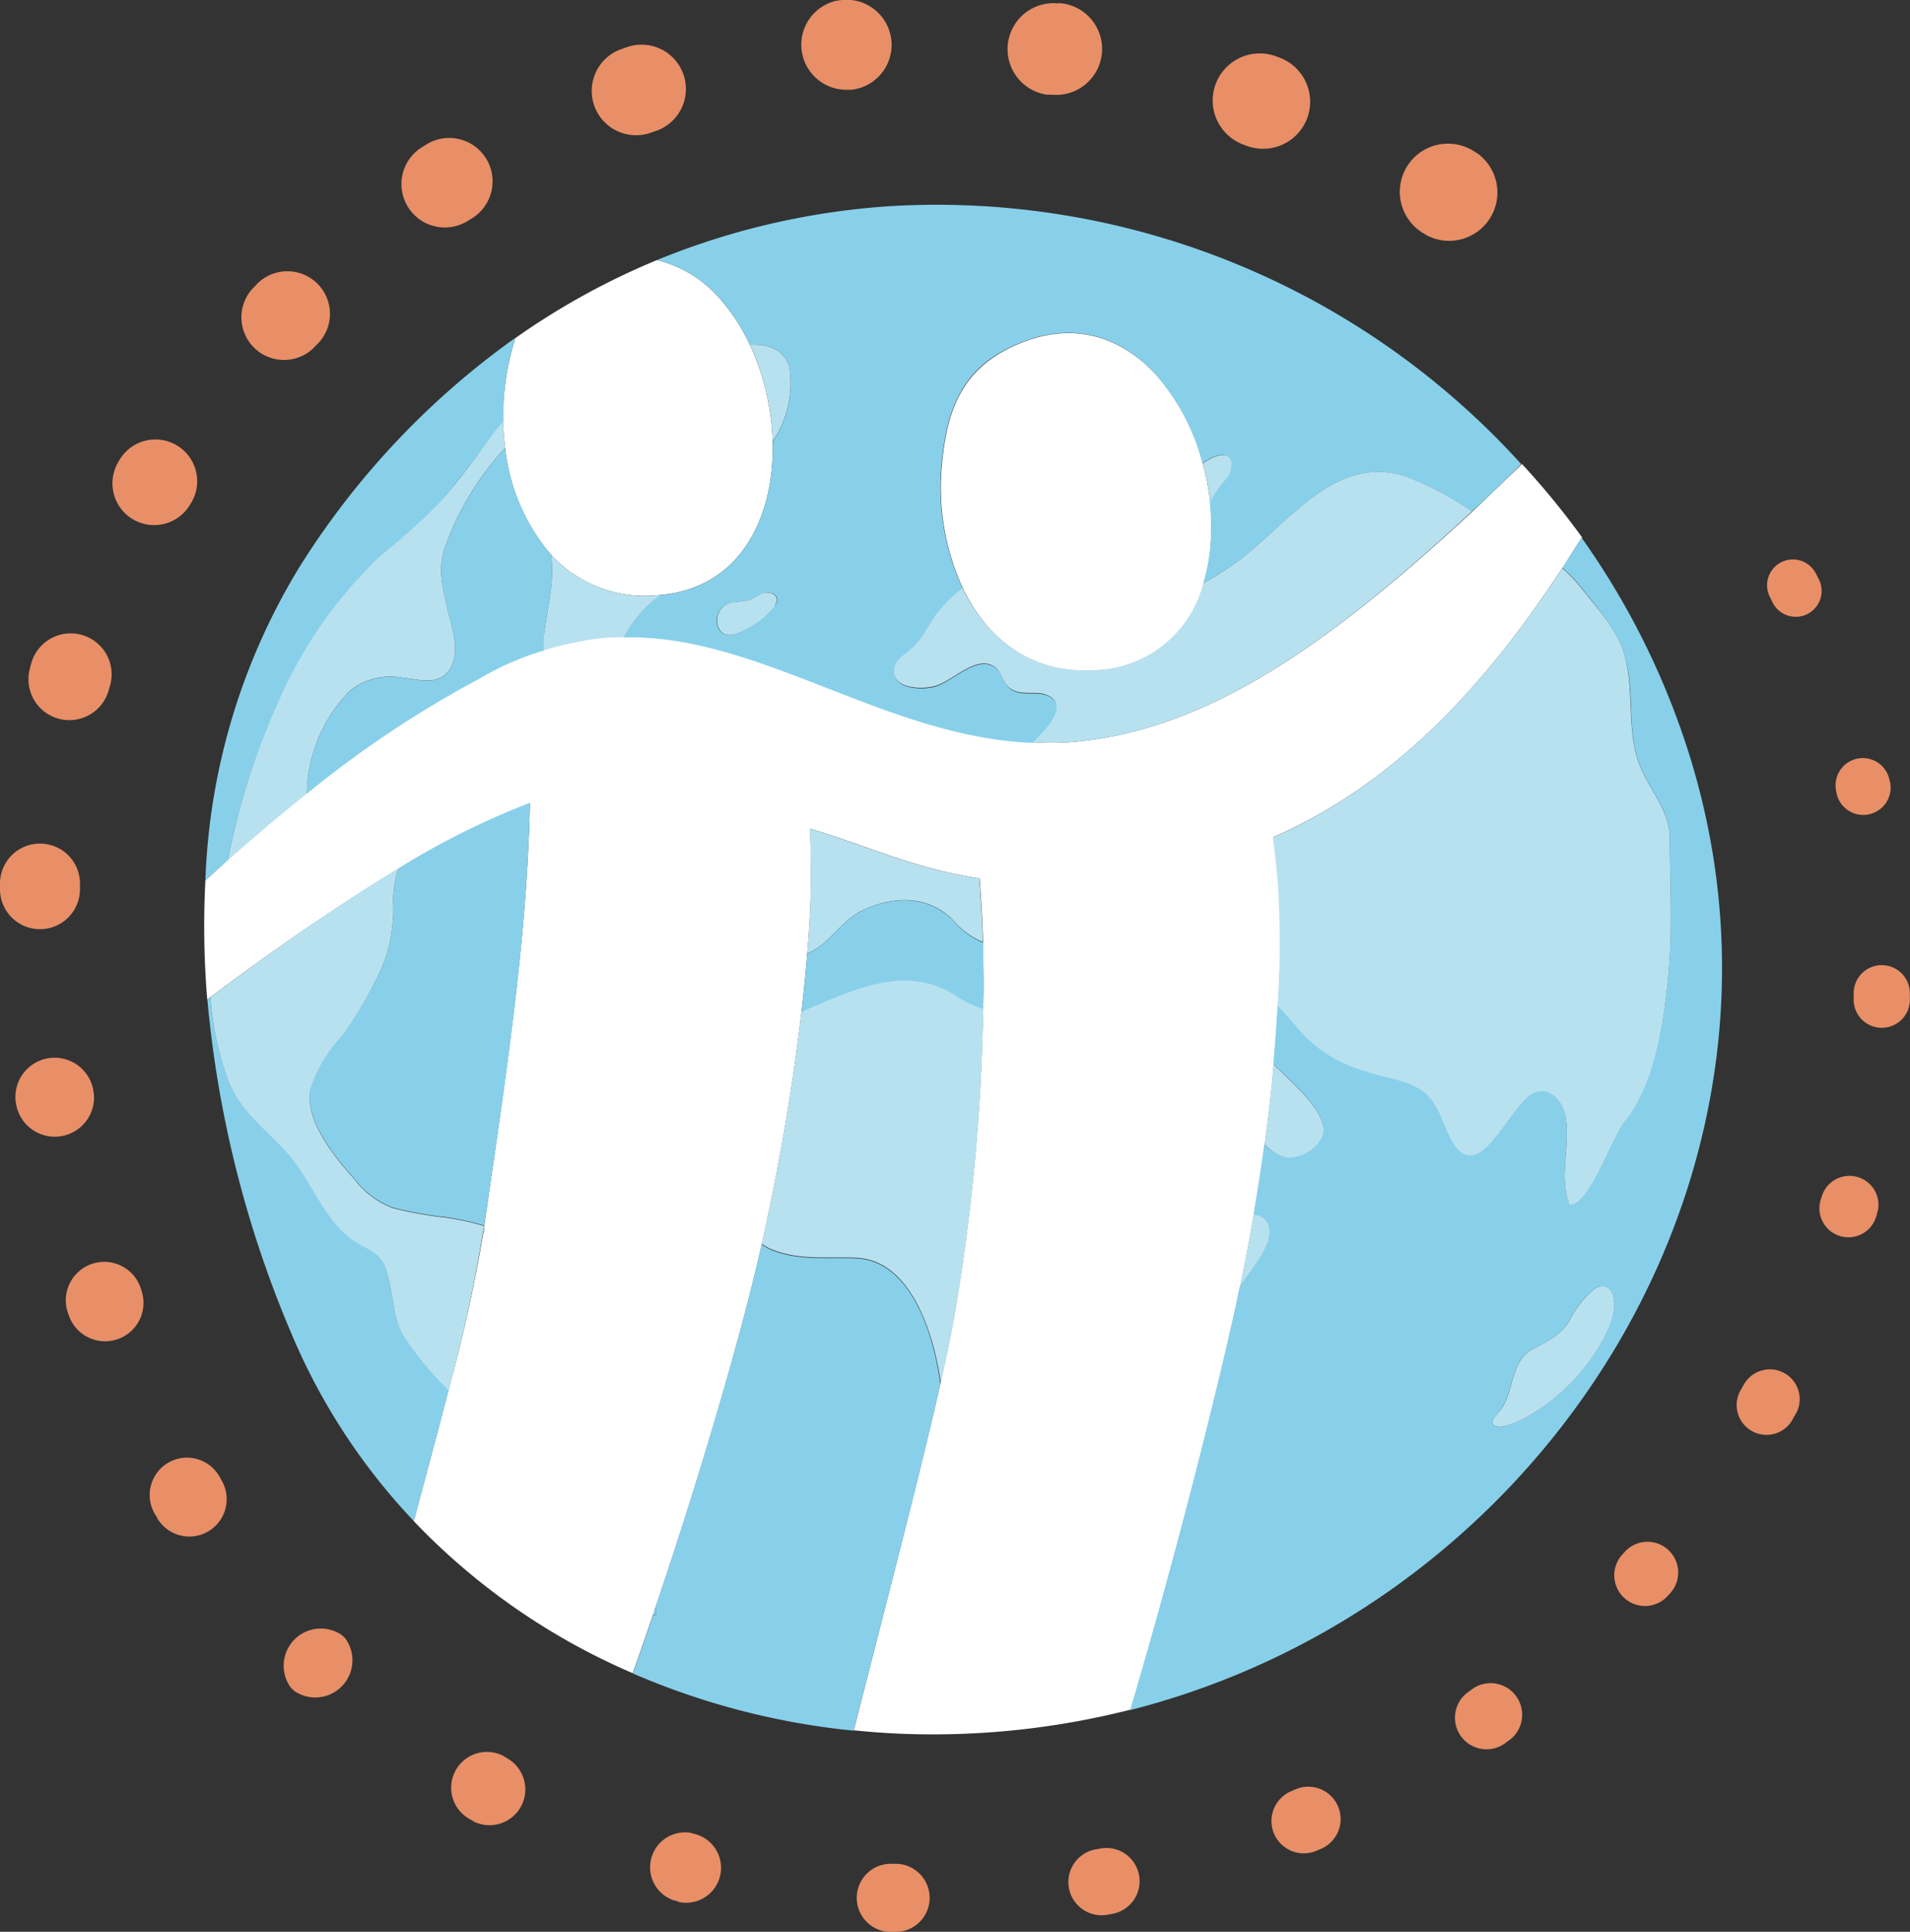 <svg xmlns="http://www.w3.org/2000/svg" viewBox="0 0 154.28 155.99"><rect x="0" y="0" width="154.28" height="155.99" fill="#333333" stroke="none"/><defs><style>.cls-1{fill:#fff;}.cls-2{fill:#e88f67;}.cls-3{fill:#b8e1f0;}.cls-4{fill:#88d0ea;}</style></defs><g id="Calque_2" data-name="Calque 2"><g id="Calque_1-2" data-name="Calque 1"><path class="cls-1" d="M44.5,44.78a10.25,10.25,0,0,0,8.12,3.32l.7-.05c6.51-.57,9.24-6.3,9.09-12.36a20,20,0,0,0-1.83-7.83,15.53,15.53,0,0,0-2.23-3.51A9.91,9.91,0,0,0,53.07,21,58.7,58.7,0,0,0,41.63,27.3,19.7,19.7,0,0,0,40.81,31,19.17,19.17,0,0,0,40.65,34a18.1,18.1,0,0,0,.16,2.21A15.73,15.73,0,0,0,44.5,44.78Z"/><path class="cls-1" d="M88.54,54.13a9.3,9.3,0,0,0,8.68-7,15.25,15.25,0,0,0,.57-3c0-.43.06-.86.06-1.3a19.59,19.59,0,0,0-.1-2.29,20.66,20.66,0,0,0-.59-3.1,17.44,17.44,0,0,0-3.86-7.27c-2.93-3.13-7.1-4.48-12-1.94-3.83,2-4.85,5.28-5.22,9.32a19.4,19.4,0,0,0,1.72,10C79.73,51.55,83.29,54.5,88.54,54.13Z"/><path class="cls-1" d="M122.94,37.47c-1.37,1.32-2.73,2.61-4,3.83C107.15,52.2,97.35,59.07,86.44,59.93c-1,.07-2,.08-3,0-12-.45-22.1-8.8-33.13-8.52H50a16.79,16.79,0,0,0-3.57.43,21.76,21.76,0,0,0-2.47.62,22.84,22.84,0,0,0-5.17,2.25,85.92,85.92,0,0,0-14,9.32c-2.26,1.8-4.41,3.63-6.39,5.39L16.59,71.1a71.75,71.75,0,0,0,.15,9.61l.25-.18c4.2-3.16,9.62-7,15.26-10.42l1.31-.78a62.86,62.86,0,0,1,9.24-4.46C42.59,75.26,41.06,85.6,39.11,99c0,.21,0,.4-.08.61a127.4,127.4,0,0,1-2.8,12.62c-.8,3.11-1.75,6.62-2.81,10.6a53.65,53.65,0,0,0,17.69,12.28c.54-1.51,1.08-3.08,1.63-4.69.07-.2.14-.4.2-.6,3.39-10,6.83-21.5,8.59-29.34l.06-.29A182.15,182.15,0,0,0,64.73,81.8c.2-1.71.35-3.31.47-4.79a72.4,72.4,0,0,0,.24-9.77c0-.1,0-.22,0-.33l.41.13c4.31,1.31,8.07,3.12,13.28,3.89.1,1.37.21,3.09.28,5.15,0,1.59.07,3.38,0,5.39a162.15,162.15,0,0,1-2.1,23.45c-.29,1.83-.75,4.11-1.35,6.8-1.53,6.79-4,16.26-7,28,2,.21,4,.32,6.09.33a64.89,64.89,0,0,0,16.28-2c3.2-10.78,6.59-23.88,8.48-32.45.13-.56.23-1.11.35-1.67.43-2,.8-4,1.13-5.89s.62-3.85.87-5.65q.47-3.45.73-6.47c.15-1.68.26-3.26.34-4.71a75.11,75.11,0,0,0,0-10.33c-.16-1.53-.21-2-.37-3.28,9.54-4.19,16.83-11.8,23.38-21.79.52-.79,1-1.6,1.55-2.42A64.43,64.43,0,0,0,122.94,37.47Z"/><path class="cls-2" d="M146.67,46.28l.19.39a2.09,2.09,0,1,1-3.73,1.87v0l-.18-.36h0a2.08,2.08,0,0,1,3.74-1.84Z"/><path class="cls-2" d="M152.59,62.84l.1.42a2.21,2.21,0,0,1-4.31.94v0h0l-.08-.4h0a2.2,2.2,0,0,1,4.3-.92Z"/><path class="cls-2" d="M154.27,80.36v.43a2.27,2.27,0,0,1-4.54-.13v0l0-.4h0a2.27,2.27,0,1,1,4.53.15Z"/><path class="cls-2" d="M151.67,97.78l-.11.42a2.34,2.34,0,0,1-4.51-1.26h0v0l.12-.38v0a2.34,2.34,0,0,1,4.5,1.27Z"/><path class="cls-2" d="M145.08,114.11l-.21.37a2.41,2.41,0,1,1-4.22-2.31v0h0l.2-.35h0a2.41,2.41,0,0,1,4.22,2.33Z"/><path class="cls-2" d="M135,128.55l-.29.32a2.48,2.48,0,0,1-3.72-3.28h0l.27-.3h0a2.48,2.48,0,0,1,3.71,3.29Z"/><path class="cls-2" d="M122,140.45l-.35.26a2.55,2.55,0,1,1-3-4.12h0l.33-.24h0a2.55,2.55,0,0,1,3,4.12Z"/><path class="cls-2" d="M106.76,149.27l-.4.17a2.61,2.61,0,0,1-2.09-4.79h0l.37-.16h0a2.61,2.61,0,0,1,2.07,4.8Z"/><path class="cls-2" d="M89.91,154.53l-.43.08a2.68,2.68,0,0,1-1-5.27h0l.39-.07h0a2.68,2.68,0,0,1,1,5.27Z"/><path class="cls-2" d="M72.31,156l-.43,0a2.75,2.75,0,1,1,.15-5.5h0l.4,0h0a2.75,2.75,0,0,1-.18,5.5Z"/><path class="cls-2" d="M54.78,153.54l-.42-.11A2.82,2.82,0,0,1,55.79,148h0l.39.11h0a2.82,2.82,0,0,1-1.45,5.45Z"/><path class="cls-2" d="M38.25,147.06l-.38-.21a2.89,2.89,0,0,1,2.77-5.07h0L41,142h0a2.89,2.89,0,0,1-2.79,5.06Z"/><path class="cls-2" d="M23.83,136.6l-.32-.3a3,3,0,0,1,4.1-4.27h0l0,0,.28.27,0,0a3,3,0,0,1-4.11,4.25Z"/><path class="cls-2" d="M12.72,122.59l-.23-.37a3,3,0,0,1,5.23-3l0,0v0l.19.34v0a3,3,0,0,1-5.23,3Z"/><path class="cls-2" d="M5.62,106.38,5.48,106a3.1,3.1,0,0,1,5.88-2v0h0l.12.39h0a3.1,3.1,0,0,1-5.88,1.94Z"/><path class="cls-2" d="M1.33,89.33l-.07-.43a3.17,3.17,0,0,1,6.25-1v0h0l.07.4h0a3.17,3.17,0,0,1-6.25,1Z"/><path class="cls-2" d="M0,71.71v-.44a3.23,3.23,0,0,1,6.46.16v.46A3.23,3.23,0,0,1,0,71.71Z"/><path class="cls-2" d="M2.41,54l.11-.42A3.3,3.3,0,0,1,8.9,55.32v0l-.11.38v0A3.3,3.3,0,0,1,2.41,54Z"/><path class="cls-2" d="M9.46,37.45l.23-.37a3.37,3.37,0,0,1,5.73,3.56l0,0v0l-.21.33,0,0a3.37,3.37,0,0,1-5.7-3.58Z"/><path class="cls-2" d="M20.33,23.38l.31-.32a3.44,3.44,0,1,1,4.95,4.77l0,0h0l-.28.29h0a3.44,3.44,0,0,1-4.94-4.78Z"/><path class="cls-2" d="M34,11.94l.37-.23a3.5,3.5,0,1,1,3.83,5.87l0,0h0l-.34.21h0A3.5,3.5,0,0,1,34,11.94Z"/><path class="cls-2" d="M50.09,4l.41-.14a3.58,3.58,0,1,1,2.37,6.75h0l-.37.13h0A3.58,3.58,0,0,1,50.09,4Z"/><path class="cls-2" d="M67.56.06,68,0a3.64,3.64,0,1,1,.75,7.25h0l-.39,0h0A3.64,3.64,0,0,1,67.56.06Z"/><path class="cls-2" d="M85.46.23l.44.06A3.71,3.71,0,0,1,85,7.65h0l-.4,0h0a3.71,3.71,0,0,1,1-7.36Z"/><path class="cls-2" d="M102.86,4.47l.4.15a3.8,3.8,0,1,1-2.6,7.14h0l-.37-.14h0a3.8,3.8,0,0,1,2.64-7.12Z"/><path class="cls-2" d="M119,12.18l.37.23A3.9,3.9,0,0,1,115.24,19l0,0,0,0-.34-.21h0a3.89,3.89,0,0,1,4.12-6.6Z"/><path class="cls-3" d="M79.11,70.93c-5.21-.77-9-2.58-13.28-3.89l-.41-.13c0,.11,0,.23,0,.33A72.4,72.4,0,0,1,65.2,77a.69.69,0,0,0,.15-.07c1.72-.77,2.61-2.61,4.31-3.41,2.49-1.18,5.17-1.24,7.22.66a6.38,6.38,0,0,0,2.51,1.89C79.32,74,79.21,72.3,79.11,70.93Z"/><path class="cls-4" d="M22.64,56.38a36.19,36.19,0,0,1,8.14-11.51,55.41,55.41,0,0,0,4.44-3.95c1.41-1.6,2.7-3.33,4-5,.48-.65,1-1.3,1.46-1.91A19.17,19.17,0,0,1,40.81,31a19.7,19.7,0,0,1,.82-3.72A65.13,65.13,0,0,0,24.28,45.64,52,52,0,0,0,16.59,71.1l1.81-1.63A59.29,59.29,0,0,1,22.64,56.38Z"/><path class="cls-4" d="M69.66,73.53c-1.7.8-2.59,2.64-4.31,3.41a.69.69,0,0,1-.15.07c-.12,1.48-.27,3.08-.47,4.79.24-.12.47-.25.71-.35,4-1.7,8-3.5,11.88-.93a7.47,7.47,0,0,0,2.11,1c0-2,0-3.8,0-5.39a6.38,6.38,0,0,1-2.51-1.89C74.83,72.29,72.15,72.35,69.66,73.53Z"/><path class="cls-4" d="M32.58,107.82c-.92-1.62-.81-3.61-1.4-5.36-.5-1.47-1.49-1.54-2.66-2.34-2.47-1.71-3.44-5-5.42-7.16-1.82-2-3.84-3.3-4.75-6A24.27,24.27,0,0,1,17,80.53l-.25.18a89.27,89.27,0,0,0,6.82,27.05,50.3,50.3,0,0,0,9.86,15.07c1.06-4,2-7.49,2.81-10.6A26.88,26.88,0,0,1,32.58,107.82Z"/><path class="cls-4" d="M44,50.77c.34-2.22.8-4.15.5-6a15.73,15.73,0,0,1-3.69-8.6,23.35,23.35,0,0,0-4.89,8.1c-.57,1.78-.17,3.07.22,4.89.35,1.61,1.27,3.88-.14,5.28-.89.89-2.42.4-3.51.3a5.21,5.21,0,0,0-4.17,1,12,12,0,0,0-3.53,8.35,85.92,85.92,0,0,1,14-9.32,22.84,22.84,0,0,1,5.17-2.25A8.23,8.23,0,0,1,44,50.77Z"/><path class="cls-4" d="M31.74,74.1A11.43,11.43,0,0,1,30.43,79a31.08,31.08,0,0,1-2.76,4.56,11.6,11.6,0,0,0-2.56,4.24c-.63,2.46,1.88,5.57,3.44,7.29a7.08,7.08,0,0,0,3.2,2.43,30.86,30.86,0,0,0,4.15.75,21.63,21.63,0,0,1,3.21.69c2-13.4,3.48-23.74,3.69-34.13a62.86,62.86,0,0,0-9.24,4.46l-1.31.78a3.48,3.48,0,0,0-.21.48A12.51,12.51,0,0,0,31.74,74.1Z"/><path class="cls-4" d="M136.1,59.85a62.34,62.34,0,0,0-8.35-16.43c-.51.82-1,1.63-1.55,2.42a13.78,13.78,0,0,1,1.62,1.71c1.4,1.81,3,3.49,3.56,5.93s.15,5.09.82,7.55,2.67,4.09,2.68,6.63c0,3.7.22,7.57-.13,11.24s-1.1,8.6-3.52,11.64c-1,1.29-3,7-4.48,6.67-.84-2.33.11-4.6-.28-7-.3-1.78-1.82-2.85-3.15-1.58-2,1.94-4.37,7.74-6.53,2.49-1.05-2.56-1.47-3.36-4.53-4.11-2.83-.69-4.91-1.41-7-3.52-.41-.42-1.23-1.47-2.07-2.29-.08,1.45-.19,3-.34,4.71,1.61,1.6,4.61,4.06,3.94,5.86a3.18,3.18,0,0,1-2.93,1.66,4.1,4.1,0,0,1-1.74-1c-.25,1.8-.53,3.68-.87,5.65a1.32,1.32,0,0,1,1.27,1.15c.24,1.34-1.42,3.18-2.07,4.22l-.33.52c-.12.56-.22,1.11-.35,1.67-1.89,8.57-5.28,21.67-8.48,32.45C125.32,129.42,147.44,93.82,136.1,59.85Zm-14.76,53.8c.93-1.46.72-3.74,2.37-4.66,1.22-.68,2.2-1,3-2.26a8.22,8.22,0,0,1,2.12-2.71c.56-.26,1.2-.29,1.46.63.4,1.44-.64,3.33-1.36,4.46a16,16,0,0,1-5.88,5.46c-.47.24-1.73.82-2.25.58C120.08,114.82,121,114.22,121.34,113.65Z"/><path class="cls-4" d="M69.24,101.62c-2.29-.12-4.49.22-6.72-.61a3.87,3.87,0,0,1-1-.53c-1.76,7.84-5.2,19.31-8.59,29.34a.6.6,0,0,1,0,.62l-.18,0c-.55,1.61-1.09,3.18-1.63,4.69a59.7,59.7,0,0,0,17.83,4.62c3-11.75,5.51-21.22,7-28C75.45,107.84,73.62,101.87,69.24,101.62Z"/><path class="cls-4" d="M52.92,130.44a.6.6,0,0,0,0-.62c-.06.2-.13.4-.2.6Z"/><path class="cls-4" d="M72.19,16.63A59.82,59.82,0,0,0,53.07,21a9.91,9.91,0,0,1,5.28,3.34,15.53,15.53,0,0,1,2.23,3.51c1.46-.08,2.87.34,3.21,2a8.52,8.52,0,0,1-1.38,5.85c.15,6.06-2.58,11.79-9.09,12.36a9.34,9.34,0,0,0-2.8,3.1l-.2.31c11-.28,21.16,8.07,33.13,8.52,1.45-1.35,2.76-3,1.28-3.76-1-.5-2.25.12-3.21-.67-.51-.41-.61-1.27-1.1-1.63-1.47-1.08-3.31,1-4.85,1.51-1.23.36-3.88.17-3.23-1.7.21-.6,1.28-1.17,1.69-1.69.57-.7,1-1.55,1.51-2.27a11.6,11.6,0,0,1,2.23-2.25,19.4,19.4,0,0,1-1.72-10c.37-4,1.39-7.35,5.22-9.32,4.93-2.54,9.1-1.19,12,1.94a17.44,17.44,0,0,1,3.86,7.27,4,4,0,0,1,.65-.41c1.48-.73,2,.1,1.41,1.45a10.76,10.76,0,0,0-1.47,2.06,19.59,19.59,0,0,1,.1,2.29c0,.44,0,.87-.06,1.3a15.25,15.25,0,0,1-.57,3c.7-.42,1.37-.83,2-1.23,4.47-2.87,8.35-9.45,14.45-7.36a26,26,0,0,1,5.24,2.79c1.32-1.22,2.68-2.51,4-3.83A63.72,63.72,0,0,0,72.19,16.63ZM62.72,48.74a7.2,7.2,0,0,1-2.15,1.91c-.86.48-2.19,1.15-2.6-.08a1.49,1.49,0,0,1,1.16-1.93,10.42,10.42,0,0,0,1.46-.19c.34-.13.61-.43,1-.54.92-.27,1.7.42.78,1.21Z"/><path class="cls-3" d="M103.88,93.47a3.18,3.18,0,0,0,2.93-1.66c.67-1.8-2.33-4.26-3.94-5.86q-.27,3-.73,6.47A4.1,4.1,0,0,0,103.88,93.47Z"/><path class="cls-3" d="M102.82,67.63c.16,1.23.21,1.75.37,3.28a75.11,75.11,0,0,1,0,10.33c.84.82,1.66,1.87,2.07,2.29,2.07,2.11,4.15,2.83,7,3.52,3.06.75,3.48,1.55,4.53,4.11,2.16,5.25,4.5-.55,6.53-2.49,1.33-1.27,2.85-.2,3.15,1.58.39,2.36-.56,4.63.28,7,1.51.32,3.46-5.38,4.48-6.67,2.42-3,3.15-7.84,3.52-11.64s.13-7.54.13-11.24c0-2.54-2-4.18-2.68-6.63s-.3-5.06-.82-7.55-2.16-4.12-3.56-5.93a13.78,13.78,0,0,0-1.62-1.71C119.65,55.83,112.36,63.44,102.82,67.63Z"/><path class="cls-3" d="M100.47,103.44c.65-1,2.31-2.88,2.07-4.22a1.32,1.32,0,0,0-1.27-1.15c-.33,1.89-.7,3.86-1.13,5.89Z"/><path class="cls-3" d="M79.43,81.47a7.47,7.47,0,0,1-2.11-1c-3.9-2.57-7.88-.77-11.88.93-.24.1-.47.23-.71.35a182.15,182.15,0,0,1-3.14,18.39l-.06.29a3.87,3.87,0,0,0,1,.53c2.23.83,4.43.49,6.72.61,4.38.25,6.21,6.22,6.74,10.1.6-2.69,1.06-5,1.35-6.8A162.15,162.15,0,0,0,79.43,81.47Z"/><path class="cls-3" d="M86.44,59.93c10.91-.86,20.71-7.73,32.45-18.63a26,26,0,0,0-5.24-2.79c-6.1-2.09-10,4.49-14.45,7.36-.61.4-1.28.81-2,1.23a9.3,9.3,0,0,1-8.68,7c-5.25.37-8.81-2.58-10.77-6.61a11.6,11.6,0,0,0-2.23,2.25C75,50.49,74.6,51.34,74,52c-.41.52-1.48,1.09-1.69,1.69-.65,1.87,2,2.06,3.23,1.7,1.54-.46,3.38-2.59,4.85-1.51.49.36.59,1.22,1.1,1.63,1,.79,2.23.17,3.21.67,1.48.75.17,2.41-1.28,3.76C84.44,60,85.43,60,86.44,59.93Z"/><path class="cls-3" d="M63.79,29.84c-.34-1.64-1.75-2.06-3.21-2a20,20,0,0,1,1.83,7.83A8.52,8.52,0,0,0,63.79,29.84Z"/><path class="cls-3" d="M28.32,55.73a5.21,5.21,0,0,1,4.17-1c1.09.1,2.62.59,3.51-.3,1.41-1.4.49-3.67.14-5.28-.39-1.82-.79-3.11-.22-4.89a23.35,23.35,0,0,1,4.89-8.1A18.1,18.1,0,0,1,40.65,34c-.51.61-1,1.26-1.46,1.91-1.27,1.71-2.56,3.44-4,5a55.41,55.41,0,0,1-4.44,3.95,36.19,36.19,0,0,0-8.14,11.51A59.29,59.29,0,0,0,18.4,69.47c2-1.76,4.13-3.59,6.39-5.39A12,12,0,0,1,28.32,55.73Z"/><path class="cls-3" d="M39.11,99a21.63,21.63,0,0,0-3.21-.69,30.86,30.86,0,0,1-4.15-.75,7.08,7.08,0,0,1-3.2-2.43c-1.56-1.72-4.07-4.83-3.44-7.29a11.6,11.6,0,0,1,2.56-4.24A31.08,31.08,0,0,0,30.43,79a11.43,11.43,0,0,0,1.31-4.94,12.51,12.51,0,0,1,.3-3.51,3.48,3.48,0,0,1,.21-.48C26.61,73.51,21.19,77.37,17,80.53A24.27,24.27,0,0,0,18.35,87c.91,2.66,2.93,4,4.75,6,2,2.18,2.95,5.45,5.42,7.16,1.17.8,2.16.87,2.66,2.34.59,1.75.48,3.74,1.4,5.36a26.88,26.88,0,0,0,3.65,4.41A127.4,127.4,0,0,0,39,99.61C39.06,99.4,39.08,99.21,39.11,99Z"/><path class="cls-3" d="M44.5,44.78c.3,1.84-.16,3.77-.5,6a8.23,8.23,0,0,0-.08,1.74,21.76,21.76,0,0,1,2.47-.62A16.79,16.79,0,0,1,50,51.46h.36l.2-.31a9.34,9.34,0,0,1,2.8-3.1l-.7.05A10.25,10.25,0,0,1,44.5,44.78Z"/><path class="cls-3" d="M120.81,115.15c.52.24,1.78-.34,2.25-.58a16,16,0,0,0,5.88-5.46c.72-1.13,1.76-3,1.36-4.46-.26-.92-.9-.89-1.46-.63a8.22,8.22,0,0,0-2.12,2.71c-.81,1.25-1.79,1.58-3,2.26-1.65.92-1.44,3.2-2.37,4.66C121,114.22,120.08,114.82,120.81,115.15Z"/><path class="cls-3" d="M61.55,47.91c-.35.11-.62.41-1,.54a10.42,10.42,0,0,1-1.46.19A1.49,1.49,0,0,0,58,50.57c.41,1.23,1.74.56,2.6.08a7.2,7.2,0,0,0,2.15-1.91l-.39.38C63.25,48.33,62.47,47.64,61.55,47.91Z"/><path class="cls-3" d="M99.22,38.47c.63-1.35.07-2.18-1.41-1.45a4,4,0,0,0-.65.41,20.66,20.66,0,0,1,.59,3.1A10.76,10.76,0,0,1,99.22,38.47Z"/></g></g></svg>